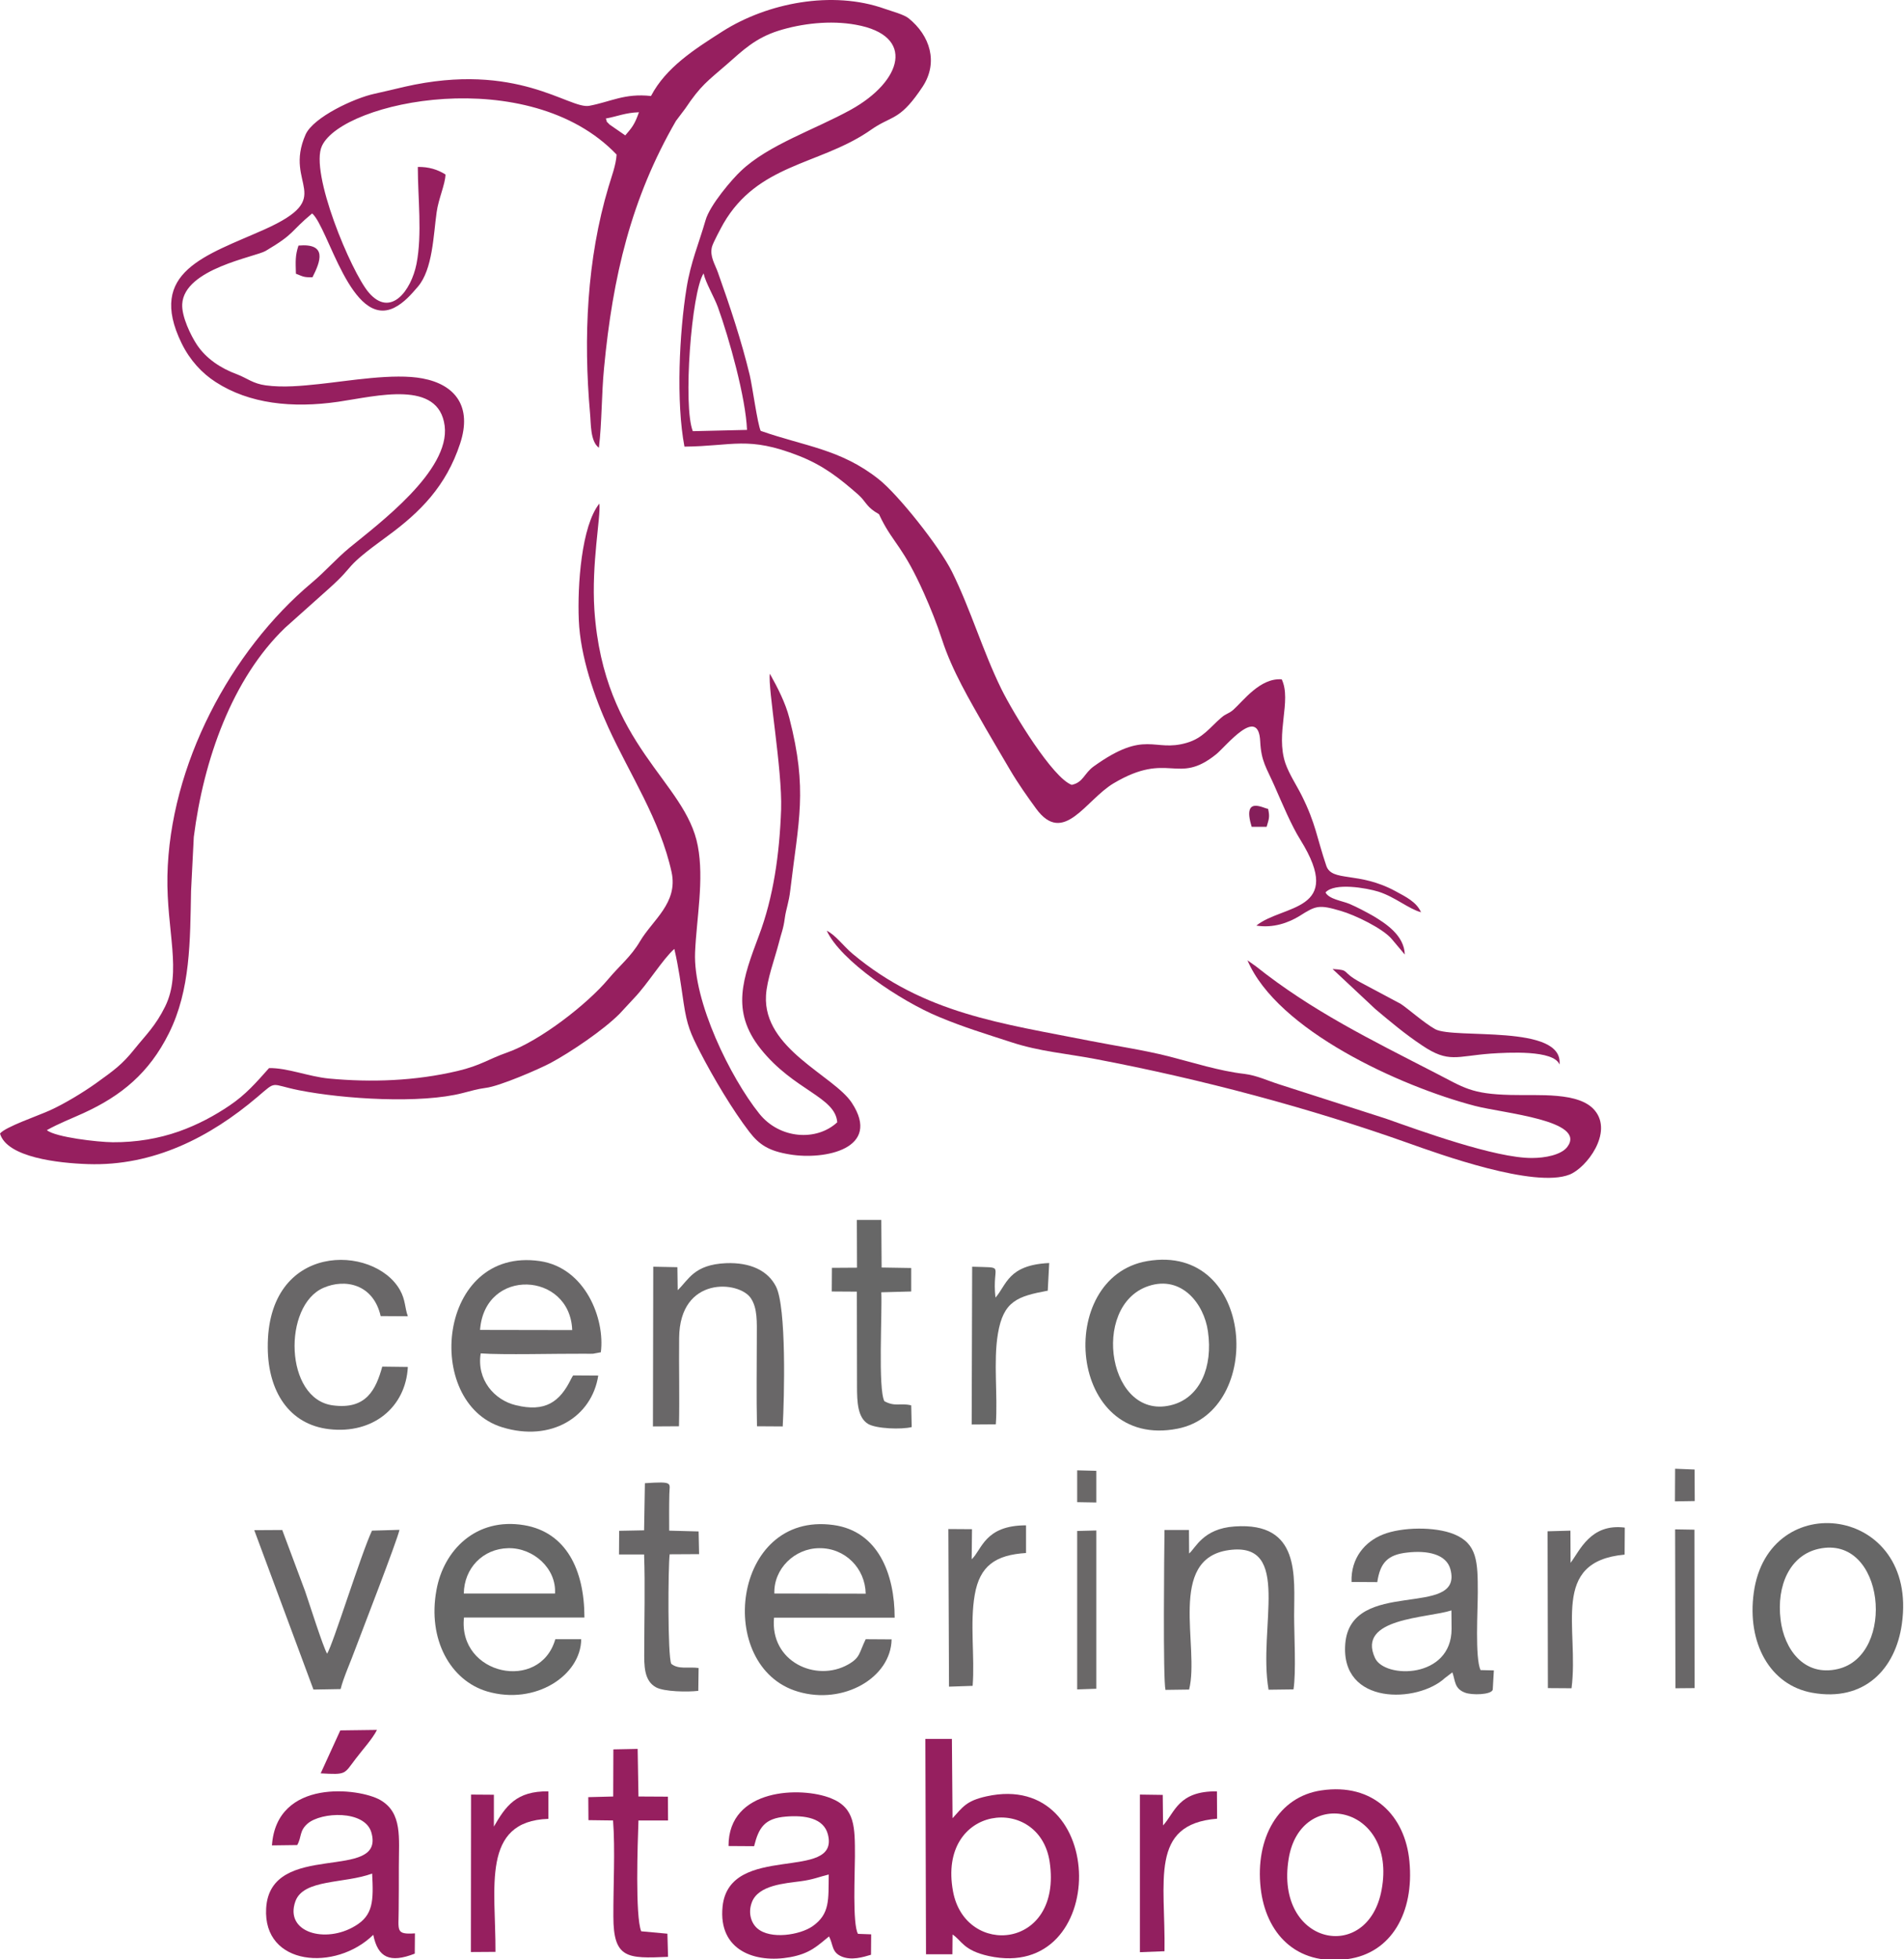 <?xml version="1.0" encoding="utf-8"?>
<!-- Generator: Adobe Illustrator 15.0.0, SVG Export Plug-In  -->
<!DOCTYPE svg PUBLIC "-//W3C//DTD SVG 1.1//EN" "http://www.w3.org/Graphics/SVG/1.1/DTD/svg11.dtd">
<svg version="1.1"
	 xmlns="http://www.w3.org/2000/svg" xmlns:xlink="http://www.w3.org/1999/xlink" xmlns:a="http://ns.adobe.com/AdobeSVGViewerExtensions/3.0/"
	 x="0px" y="0px" width="833px" height="857px" viewBox="0 0 833 857" enable-background="new 0 0 833 857" xml:space="preserve">
<defs>
</defs>
<path fill-rule="evenodd" clip-rule="evenodd" fill="#961F5F" d="M307.822,119.603c0.845,4.01,4.644,10.343,6.262,14.775
	c4.996,13.861,12.173,39.612,12.735,53.685l-23.711,0.563C298.746,177.789,302.475,127.693,307.822,119.603L307.822,119.603z
	 M265.044,51.846c5.066-0.914,8.442-2.533,14.494-2.744c-1.9,5.488-3.166,6.825-5.981,10.132l-6.825-4.714
	C264.27,51.916,266.17,54.449,265.044,51.846L265.044,51.846z M284.815,41.996c-11.61-1.267-17.591,2.533-27.019,4.292
	c-8.724,1.618-31.451-19.63-80.913-8.302c-4.574,1.054-8.444,2.04-13.017,3.025c-8.866,1.899-26.808,10.273-30.185,17.872
	c-9.851,22.445,14.143,27.088-18.012,41.512c-25.54,11.398-51.503,18.364-36.234,49.744c3.658,7.458,8.935,13.157,14.986,17.027
	c14.564,9.428,33.35,11.539,53.614,8.583c16.816-2.462,43.904-9.709,46.507,10.554c2.462,19.631-28.918,42.849-41.582,53.263
	c-6.122,5.066-10.484,10.272-16.605,15.409c-35.461,29.761-62.127,79.788-63.112,128.194c-0.422,24.134,6.473,41.934-0.985,57.133
	c-4.151,8.442-8.442,12.454-13.368,18.574c-5.558,6.967-9.076,9.358-16.957,15.058c-5.347,3.798-13.438,8.794-20.123,11.819
	C16.746,488.074,2.393,492.929,0,495.884c3.025,10.483,25.682,12.946,38.416,13.368c28.707,0.986,53.544-11.819,74.16-29.34
	c8.795-7.458,5.277-5.558,18.293-2.954c19.56,3.868,53.261,5.979,71.625,1.194c3.378-0.843,6.263-1.757,10.062-2.252
	c5.981-0.702,23.359-8.231,28.354-10.905c8.655-4.642,23.079-14.352,30.186-21.529l6.261-6.753
	c5.981-6.193,12.524-17.028,17.661-21.601c1.899,8.091,2.814,15.197,4.081,23.709c1.478,9.852,3.025,13.298,7.106,21.249
	c5.911,11.47,14.354,25.611,21.601,35.04c4.432,5.77,8.653,8.443,17.8,9.922c15.269,2.53,40.316-2.533,27.019-22.657
	c-7.88-11.892-38.839-23.5-37.502-46.859c0.352-6.825,3.87-16.253,5.559-22.796c1.125-4.574,2.041-6.192,2.673-11.117
	c0.563-4.081,1.76-6.684,2.393-12.172c3.588-30.465,7.74-43.693-0.422-75.354c-1.688-6.614-5.136-13.298-8.513-19.349
	c-0.985,6.051,5.488,41.864,4.924,59.383c-0.703,19.63-3.377,38.417-9.709,55.162c-6.966,18.645-12.524,32.929,0.773,49.604
	c14.565,18.224,32.647,20.896,33.492,32.083c-9.077,8.443-25.259,7.318-34.125-3.798c-12.595-15.761-28.988-48.971-28.073-70.571
	c0.632-14.776,4.01-31.732,1.196-46.508c-5.277-28.424-41.161-43.623-45.242-103.217c-1.336-20.475,2.814-40.457,2.182-46.578
	c-7.88,9.78-9.64,35.884-9.006,50.94c0.632,15.971,6.965,33.983,12.946,47.07c9.357,20.474,22.655,40.387,27.651,63.253
	c2.885,13.438-8.233,20.827-13.791,30.185c-4.01,6.824-8.864,10.554-13.93,16.605c-9.077,10.833-29.763,27.019-44.187,32.084
	c-8.442,2.955-11.398,5.629-21.74,8.091c-18.505,4.361-37.643,5.066-56.288,3.307c-8.795-0.844-18.153-4.715-26.174-4.574
	c-5.7,6.404-10.202,11.611-17.308,16.394c-6.333,4.293-13.791,8.375-22.164,11.329c-8.795,3.096-18.575,4.785-28.917,4.715
	c-6.684-0.072-24.978-2.182-28.848-5.279c5.418-3.025,10.484-4.923,16.183-7.526c16.394-7.528,28.566-17.45,37.22-34.83
	c9.5-18.996,9.287-40.525,9.71-62.337l1.196-23.571c4.292-33.771,16.745-69.232,39.964-91.537l19.208-17.167
	c12.594-11.258,4.995-7.951,25.681-23.008c14.142-10.343,25.541-21.74,31.662-40.386c5.347-16.183-2.11-25.821-16.464-28.495
	c-12.524-2.392-32.436,1.126-45.242,2.463c-7.316,0.773-15.69,1.618-23.358,0.563c-5.629-0.774-8.021-3.095-12.595-4.855
	c-7.106-2.603-13.509-6.895-17.519-12.945c-2.604-3.941-6.684-12.243-6.403-17.731c0.844-15.55,32.013-20.616,36.517-23.29
	c13.087-7.74,10.414-8.162,20.333-16.393c7.106,6.191,17.097,50.307,35.813,41.3c4.434-2.18,7.74-6.122,10.414-9.217
	c6.543-7.599,6.824-22.726,8.231-32.577c0.774-5.839,3.8-12.313,3.871-16.534c-3.448-2.182-7.318-3.378-12.103-3.308
	c0,13.51,1.97,29.34-0.563,42.356c-2.322,11.751-11.329,23.783-20.897,12.595c-7.74-9.076-25.963-52.628-20.475-64.168
	c9.217-19.63,90.553-36.375,128.898,3.8c-0.211,4.503-2.321,9.991-3.517,14.072c-9.5,31.732-11.047,66.067-8.091,99.206
	c0.422,4.152,0,12.173,3.869,14.987c1.338-11.188,1.126-23.29,2.252-34.899c3.799-39.963,11.82-74.088,31.451-108.072l4.081-5.417
	c6.825-10.202,9.71-11.961,18.293-19.419c6.895-6.05,12.314-11.398,22.515-14.635c10.132-3.167,22.656-4.644,33.843-2.603
	c26.314,4.713,20.264,24.696-2.182,37.149c-15.76,8.725-36.094,15.339-48.125,26.808c-3.729,3.447-13.649,14.986-15.479,21.6
	c-2.955,10.273-6.473,18.223-8.302,29.622c-3.167,19.56-4.644,49.885-0.915,69.373c21.389-0.21,27.722-4.713,50.025,4.011
	c10.765,4.222,17.872,9.851,25.963,16.957c3.236,2.886,3.377,4.785,7.176,7.388c2.814,1.899,1.337,0.211,3.026,3.448
	c5.347,10.554,9.639,12.242,18.575,32.294c2.955,6.614,5.628,13.298,7.95,20.405c4.433,13.649,12.102,26.455,18.928,38.486
	c3.587,6.122,6.964,11.961,10.765,18.364c3.518,5.981,7.599,11.75,11.397,16.957c12.032,16.534,21.74-3.8,33.983-11.046
	c24.203-14.354,27.723,1.125,44.819-12.666c4.293-3.448,18.504-21.601,19.277-5.698c0.422,8.864,2.744,11.538,6.264,19.559
	c3.446,7.81,7.315,17.169,11.327,23.57c19.632,31.591-7.811,28.215-19.278,37.502c7.389,1.196,14.142-1.267,18.927-4.222
	c7.106-4.503,8.372-5.066,18.083-2.181c5.909,1.688,18.504,7.669,22.373,12.454l5.558,6.612
	c-0.211-8.372-8.372-13.649-14.071-17.025c-2.884-1.62-6.683-3.659-10.132-5.137c-3.236-1.337-8.935-2.041-10.483-4.996
	c3.941-4.434,17.872-1.971,23.148-0.352c7.318,2.321,13.157,7.528,18.646,9.005c-2.041-4.573-6.684-6.754-11.187-9.217
	c-16.183-8.794-27.793-3.87-30.256-11.116c-4.15-12.242-4.572-18.364-10.765-30.747c-2.182-4.363-5.418-9.218-7.104-14.002
	c-4.504-13.228,2.813-27.3-1.619-36.798c-9.43-0.774-16.886,9.498-21.249,13.368c-2.182,1.829-3.024,1.478-5.276,3.448
	c-4.855,4.151-7.951,8.935-15.128,10.976c-14.493,4.221-17.731-6.122-40.597,10.273c-4.223,3.025-4.574,7.035-9.64,8.091
	c-8.302-3.025-25.4-31.029-30.818-42.004c-8.161-16.676-13.298-34.476-21.529-51.151c-5.628-11.328-23.922-34.195-32.154-40.598
	c-16.605-13.157-32.366-14.353-51.574-21.107c-1.407-3.025-3.587-19.208-4.784-24.344c-3.659-15.198-8.725-30.325-13.932-44.96
	c-1.267-3.588-3.659-7.036-2.604-11.187c0.493-1.899,4.151-8.655,5.066-10.273c14.987-25.751,41.089-25.54,62.761-39.753
	c1.407-0.915,2.814-1.97,4.362-2.884c7.388-4.434,10.835-3.378,19.982-17.167c6.966-10.625,3.237-22.375-6.121-29.903
	c-2.041-1.688-7.458-3.096-10.414-4.151c-23.078-8.233-51.504-2.533-70.992,9.85C303.882,21.521,291.359,29.472,284.815,41.996
	L284.815,41.996z"/>
<path fill-rule="evenodd" clip-rule="evenodd" fill="#951E5D" d="M545.778,420.106c12.946,30.537,66.702,55.092,99.488,63.675
	c12.313,3.238,49.252,6.334,40.385,18.013c-2.673,3.449-9.708,4.784-15.336,4.784c-16.044,0.141-49.674-12.173-64.028-17.236
	l-46.225-14.847c-5.629-1.76-10.063-4.012-15.69-4.715c-11.046-1.266-22.517-4.996-33.07-7.669
	c-10.835-2.744-22.797-4.502-33.913-6.684c-39.401-7.81-72.962-11.892-104.413-38.206c-4.011-3.376-7.388-8.161-11.258-10.061
	c5.981,13.086,32.225,30.747,49.112,37.713c10.764,4.502,20.334,7.386,31.802,11.116c12.313,4.01,23.289,4.785,36.376,7.248
	c46.789,8.864,94.353,21.6,137.06,36.798c13.649,4.855,55.232,19.91,70.642,13.79c7.388-2.955,19.066-18.294,11.046-28.004
	c-6.824-8.302-24.766-6.472-36.938-6.823c-17.239-0.422-20.265-3.168-33-9.711c-28.423-14.636-53.895-27.088-78.378-46.578
	L545.778,420.106z"/>
<path fill-rule="evenodd" clip-rule="evenodd" fill="#961F5F" d="M416.95,827.417c-7.036-37.993,37.854-42.778,42.285-12.876
	C464.864,852.958,422.296,856.405,416.95,827.417L416.95,827.417z M416.739,846.272c4.012,2.604,4.645,6.967,15.901,9.43
	c52.839,11.468,52.698-81.758-1.055-69.868c-8.867,1.971-10.343,4.645-14.847,9.569l-0.281-34.687h-11.609l0.282,94.212h11.538
	L416.739,846.272z"/>
<path fill-rule="evenodd" clip-rule="evenodd" fill="#696768" d="M210.023,581.793c2.04-27.512,39.401-25.471,40.316,0.07
	L210.023,581.793z M261.737,601.774l-10.976-0.07c-0.563,0.846-0.211,0.281-0.915,1.549c-4.924,10.062-11.327,14.633-24.203,11.468
	c-9.357-2.252-17.167-11.116-15.339-22.654c9.851,0.702,32.999,0.07,45.523,0.141c1.126,0,2.674,0.07,3.659,0l3.376-0.636
	c1.9-14.492-6.684-36.938-26.666-39.893c-44.749-6.473-51.292,61.917-16.535,72.682
	C241.052,630.973,258.923,619.927,261.737,601.774L261.737,601.774z"/>
<path fill-rule="evenodd" clip-rule="evenodd" fill="#676767" d="M242.811,697.112h-39.893c0.141-11.048,8.302-19.631,19.488-19.842
	C233.383,677.06,243.514,686.205,242.811,697.112L242.811,697.112z M254.28,717.093h-11.329
	c-6.684,23.29-42.637,15.761-39.963-9.496h52.699c0-20.897-8.021-37.293-26.384-40.389c-21.108-3.517-35.25,11.047-38.347,28.355
	c-4.01,21.67,6.192,39.683,22.234,44.397C234.156,746.081,254.138,732.994,254.28,717.093L254.28,717.093z"/>
<path fill-rule="evenodd" clip-rule="evenodd" fill="#696768" d="M378.745,697.183l-39.964-0.07
	c-0.352-10.837,8.866-19.771,19.63-19.842C369.738,677.13,378.534,686.064,378.745,697.183L378.745,697.183z M390.073,717.163
	l-11.328-0.07c-2.955,6.053-2.321,8.021-7.668,11.047c-14.002,7.95-34.265-1.195-32.436-20.473h52.77
	c0-18.999-7.176-37.855-26.807-40.529c-44.397-6.12-52.066,62.129-15.479,72.894C368.965,745.94,389.792,733.98,390.073,717.163
	L390.073,717.163z"/>
<path fill-rule="evenodd" clip-rule="evenodd" fill="#961F5F" d="M362.562,820.028c-0.141,10.979,0.634,17.239-7.105,22.657
	c-5.488,3.798-18.364,5.909-24.134,0.913c-2.673-2.321-4.151-6.753-2.391-11.396c2.814-7.6,14.635-8.303,21.318-9.217
	C355.667,822.28,358.271,821.085,362.562,820.028L362.562,820.028z M329.915,807.647c2.041-8.162,4.574-12.174,13.861-12.946
	c8.373-0.706,16.604,0.632,18.434,7.81c5.348,21.037-43.13,3.236-46.085,31.521c-1.971,19.418,14.494,24.905,29.55,22.162
	c8.866-1.617,12.031-5.066,17.027-9.076c1.971,3.799,1.056,6.965,5.7,8.865c4.292,1.689,9.146,0.211,12.664-0.844l0.07-8.938
	l-5.769-0.211c-2.462-4.22-1.336-26.806-1.336-33.843c0-12.804,0.14-21.248-10.484-25.469c-12.876-5.206-44.889-4.573-44.819,20.897
	L329.915,807.647z"/>
<path fill-rule="evenodd" clip-rule="evenodd" fill="#961F5F" d="M162.812,819.606c0.634,11.963,0.492,18.224-7.458,22.938
	c-13.016,7.88-31.028,2.813-26.103-10.835C132.838,821.929,150.71,824.11,162.812,819.606L162.812,819.606z M130.024,807.152
	c2.041-3.587,0.845-6.12,4.503-9.356c5.98-5.206,25.048-6.05,27.933,3.799c6.403,22.164-44.256,3.027-46.015,33.21
	c-1.477,25.331,30.465,27.723,46.859,11.608c2.041,10.063,7.318,12.454,18.153,8.234l0.07-8.867
	c-8.583,0.563-7.106-1.194-7.106-10.343c0.07-6.261,0.07-12.595,0.07-18.926c0-12.595,1.618-23.43-8.091-29.059
	c-9.146-5.276-45.382-9.64-47.422,19.843L130.024,807.152z"/>
<path fill-rule="evenodd" clip-rule="evenodd" fill="#696768" d="M635.064,712.592c0,21.881-29.27,21.881-33.49,12.733
	c-8.163-17.588,22.865-17.377,33.42-20.827L635.064,712.592z M602.558,692.117c1.266-8.442,4.504-12.032,13.228-12.946
	c8.583-0.986,17.026,0.633,18.786,7.388c5.769,21.881-43.624,3.307-46.014,32.505c-2.182,27.088,31.731,26.033,43.621,14.987
	l3.235-2.462c1.339,3.798,0.847,7.104,5.488,8.864c2.957,1.197,11.54,0.986,12.173-1.266l0.492-8.445l-5.839-0.141
	c-2.463-5.487-1.195-26.104-1.195-34.054c0-13.298-0.214-21.248-10.413-25.398c-8.305-3.379-22.798-3.165-31.1,0.141
	c-7.81,3.096-14.073,10.273-13.72,20.757L602.558,692.117z"/>
<path fill-rule="evenodd" clip-rule="evenodd" fill="#961F5F" d="M604.458,826.714c-5.982,32.575-46.859,24.273-40.669-13.579
	C568.997,781.122,611.352,789.564,604.458,826.714L604.458,826.714z M551.546,826.011c2.182,19.418,15.198,34.125,37.995,31.026
	c19.208-2.603,29.199-20.402,27.088-42.707c-1.83-19.98-15.901-34.476-38.556-31.1C559.286,785.975,549.086,804.128,551.546,826.011
	L551.546,826.011z"/>
<path fill-rule="evenodd" clip-rule="evenodd" fill="#676767" d="M795.694,677.552c28.987-6.402,33.983,46.508,8.444,52.559
	c-14.916,3.52-23.57-8.725-25.119-21.46C777.119,693.382,783.242,680.295,795.694,677.552L795.694,677.552z M832.07,710.41
	c7.318-51.785-58.468-60.087-64.8-13.649c-3.027,22.022,7.104,40.456,25.609,43.763C815.676,744.605,829.326,730.11,832.07,710.41
	L832.07,710.41z"/>
<path fill-rule="evenodd" clip-rule="evenodd" fill="#676767" d="M502.507,562.584c14.423-4.783,24.273,7.739,25.963,19.842
	c2.252,15.69-3.52,28.566-15.128,32.014C484.987,622.741,476.615,571.169,502.507,562.584L502.507,562.584z M501.945,551.679
	c-40.739,6.966-34.829,82.743,13.228,73.314C553.517,617.464,549.013,543.657,501.945,551.679L501.945,551.679z"/>
<path fill-rule="evenodd" clip-rule="evenodd" fill="#696768" d="M520.236,679.593l-0.067-10.273h-10.697
	c-0.141,9.219-0.702,65.364,0.425,69.938l10.34-0.141c4.715-18.718-9.777-57.202,17.38-61.003
	c27.863-3.869,12.665,33.772,17.38,61.073l10.905-0.141c1.195-7.458,0.281-23.854,0.281-32.297c0-17.096,2.955-41.018-26.033-38.979
	C526.218,668.688,522.983,677.411,520.236,679.593L520.236,679.593z"/>
<path fill-rule="evenodd" clip-rule="evenodd" fill="#696768" d="M296.495,564.414l-0.141-10.063l-10.554-0.211l-0.142,69.868
	l11.398-0.07c0.281-12.946-0.07-25.822,0.07-38.628c0.211-27.299,26.314-25.047,31.381-17.377
	c2.955,4.431,2.603,10.554,2.603,16.674c0,13.087-0.211,26.244,0.07,39.331l11.258,0.07c0.703-12.735,1.688-52.137-2.955-61.214
	c-3.518-6.895-11.117-10.622-21.882-10.2C303.601,553.228,301.349,559.77,296.495,564.414L296.495,564.414z"/>
<path fill-rule="evenodd" clip-rule="evenodd" fill="#696768" d="M178.432,597.976l-11.188-0.141
	c-2.814,10.132-7.036,18.927-21.67,16.956c-21.178-2.814-21.882-43.763-4.011-51.432c9.358-4.082,21.741-1.689,24.978,12.382
	l11.891,0.07c-1.407-3.869-0.985-7.105-3.448-11.468c-11.327-20.124-58.328-21.249-57.835,25.33
	c0.141,18.926,9.287,33.491,26.808,35.53C163.164,627.456,177.517,615.637,178.432,597.976L178.432,597.976z"/>
<path fill-rule="evenodd" clip-rule="evenodd" fill="#696768" d="M123.481,669.319l-12.242,0.07l25.893,69.728l11.891-0.211
	c1.196-4.926,4.573-12.384,6.473-17.661c3.096-8.231,18.152-47,19.278-51.996l-12.031,0.352
	c-4.715,9.992-17.097,49.955-19.63,53.826c-1.759-2.884-7.951-22.516-9.639-27.371L123.481,669.319z"/>
<path fill-rule="evenodd" clip-rule="evenodd" fill="#696768" d="M281.79,669.46l-10.906,0.211l-0.07,10.344h10.977
	c0.492,13.648,0.07,28.284,0.07,42.004c-0.07,6.686-0.141,13.228,5.136,16.112c3.588,1.971,13.931,2.111,18.505,1.549l0.14-9.991
	c-4.433-0.633-8.795,0.772-11.961-1.83c-1.619-3.307-1.407-42.075-0.704-47.914l12.876-0.07l-0.211-9.922l-12.876-0.352
	c0-5.276-0.07-10.624,0.07-16.041c0.07-4.855,2.111-5.559-10.694-4.715L281.79,669.46z"/>
<path fill-rule="evenodd" clip-rule="evenodd" fill="#676767" d="M374.945,554.563l-10.976,0.07l-0.07,10.343l10.976,0.07
	l0.07,41.372c0,6.967,0.282,13.649,4.785,16.464c3.588,2.182,14.775,2.533,19.138,1.408l-0.212-9.499
	c-4.924-1.195-6.965,0.775-11.749-1.828c-2.814-5.417-0.915-38.417-1.337-47.633l13.085-0.354v-10.272l-12.945-0.211l-0.141-20.826
	h-10.696L374.945,554.563z"/>
<path fill-rule="evenodd" clip-rule="evenodd" fill="#961F5F" d="M257.445,796.247l10.765,0.141
	c0.985,12.735,0.07,28.848,0.141,42.005c0,18.504,6.122,18.434,23.923,17.661l-0.283-10.133l-11.468-1.054
	c-2.673-6.686-1.547-38.418-1.196-48.479h12.946l-0.07-10.413l-12.876-0.07l-0.352-20.826l-10.625,0.213l-0.07,20.613l-10.905,0.283
	L257.445,796.247z"/>
<path fill-rule="evenodd" clip-rule="evenodd" fill="#696768" d="M687.551,738.553c3.379-26.314-9.638-55.443,23.22-58.468
	l0.07-11.819c-15.058-1.9-19.7,10.202-23.711,15.409l-0.07-14.074l-9.992,0.281l0.141,68.601L687.551,738.553z"/>
<path fill-rule="evenodd" clip-rule="evenodd" fill="#921F5F" d="M509.471,853.591c0.495-30.748-6.753-55.584,23.009-57.977
	l-0.07-11.959c-16.956-0.214-18.364,9.216-23.57,14.914l-0.141-13.368l-9.992-0.141v68.952L509.471,853.591z"/>
<path fill-rule="evenodd" clip-rule="evenodd" fill="#696768" d="M425.533,737.498c0.986-12.665-1.266-27.369,0.916-39.823
	c2.182-12.665,9.075-17.45,22.443-18.293v-12.104c-18.152,0-19.277,10.695-23.781,14.847l0.141-13.157l-10.342-0.07l0.281,68.952
	L425.533,737.498z"/>
<path fill-rule="evenodd" clip-rule="evenodd" fill="#961F5F" d="M216.777,853.872c0.141-28.002-6.403-57.2,23.149-58.188v-12.029
	c-14.143-0.214-18.715,6.542-23.852,15.406v-13.931l-9.992-0.07l-0.07,68.882L216.777,853.872z"/>
<path fill-rule="evenodd" clip-rule="evenodd" fill="#676767" d="M435.524,567.649c-1.687-14.914,4.926-12.946-10.202-13.509
	l-0.211,69.024l10.554-0.072c0.916-12.593-1.124-27.439,0.916-39.612c2.393-14.353,8.584-16.394,21.812-18.855l0.632-12.101
	C440.942,553.368,440.45,562.092,435.524,567.649L435.524,567.649z"/>
<path fill-rule="evenodd" clip-rule="evenodd" fill="#921F5F" d="M682.275,465.701c1.9-17.872-46.154-10.979-54.387-15.479
	c-4.714-2.604-12.103-9.148-15.057-11.049l-17.521-9.356c-9.216-4.996-4.15-5.417-12.313-5.911l18.787,17.589
	c6.473,5.418,12.663,10.694,20.473,15.901c11.541,7.739,14.847,4.645,29.904,3.52C659.691,460.424,679.812,459.227,682.275,465.701
	L682.275,465.701z"/>
<polygon fill-rule="evenodd" clip-rule="evenodd" fill="#696768" points="733.005,738.553 741.377,738.482 741.307,669.179 
	732.863,669.038 "/>
<polygon fill-rule="evenodd" clip-rule="evenodd" fill="#6A6868" points="471.268,739.047 479.64,738.764 479.64,669.53 
	471.268,669.741 "/>
<path fill-rule="evenodd" clip-rule="evenodd" fill="#961F5F" d="M140.297,775.774c11.399,0.633,10.132,0.422,15.339-6.404
	c3.025-4.009,7.317-8.653,9.288-12.595l-16.043,0.211L140.297,775.774z"/>
<path fill-rule="evenodd" clip-rule="evenodd" fill="#8D1F5F" d="M129.462,119.743c3.236,1.267,3.376,1.618,7.247,1.547
	c3.518-6.895,6.614-14.986-6.121-13.861C129.109,111.863,129.321,114.396,129.462,119.743L129.462,119.743z"/>
<polygon fill-rule="evenodd" clip-rule="evenodd" fill="#696768" points="732.792,656.795 741.448,656.654 741.377,642.864 
	732.863,642.514 "/>
<polygon fill-rule="evenodd" clip-rule="evenodd" fill="#6A6868" points="471.268,657.146 479.64,657.287 479.64,643.427 
	471.268,643.216 "/>
<path fill-rule="evenodd" clip-rule="evenodd" fill="#851E5A" d="M547.608,361.708h6.542c0.986-3.448,1.479-4.221,0.635-7.88
	C553.095,353.829,543.315,347.707,547.608,361.708L547.608,361.708z"/>
</svg>
